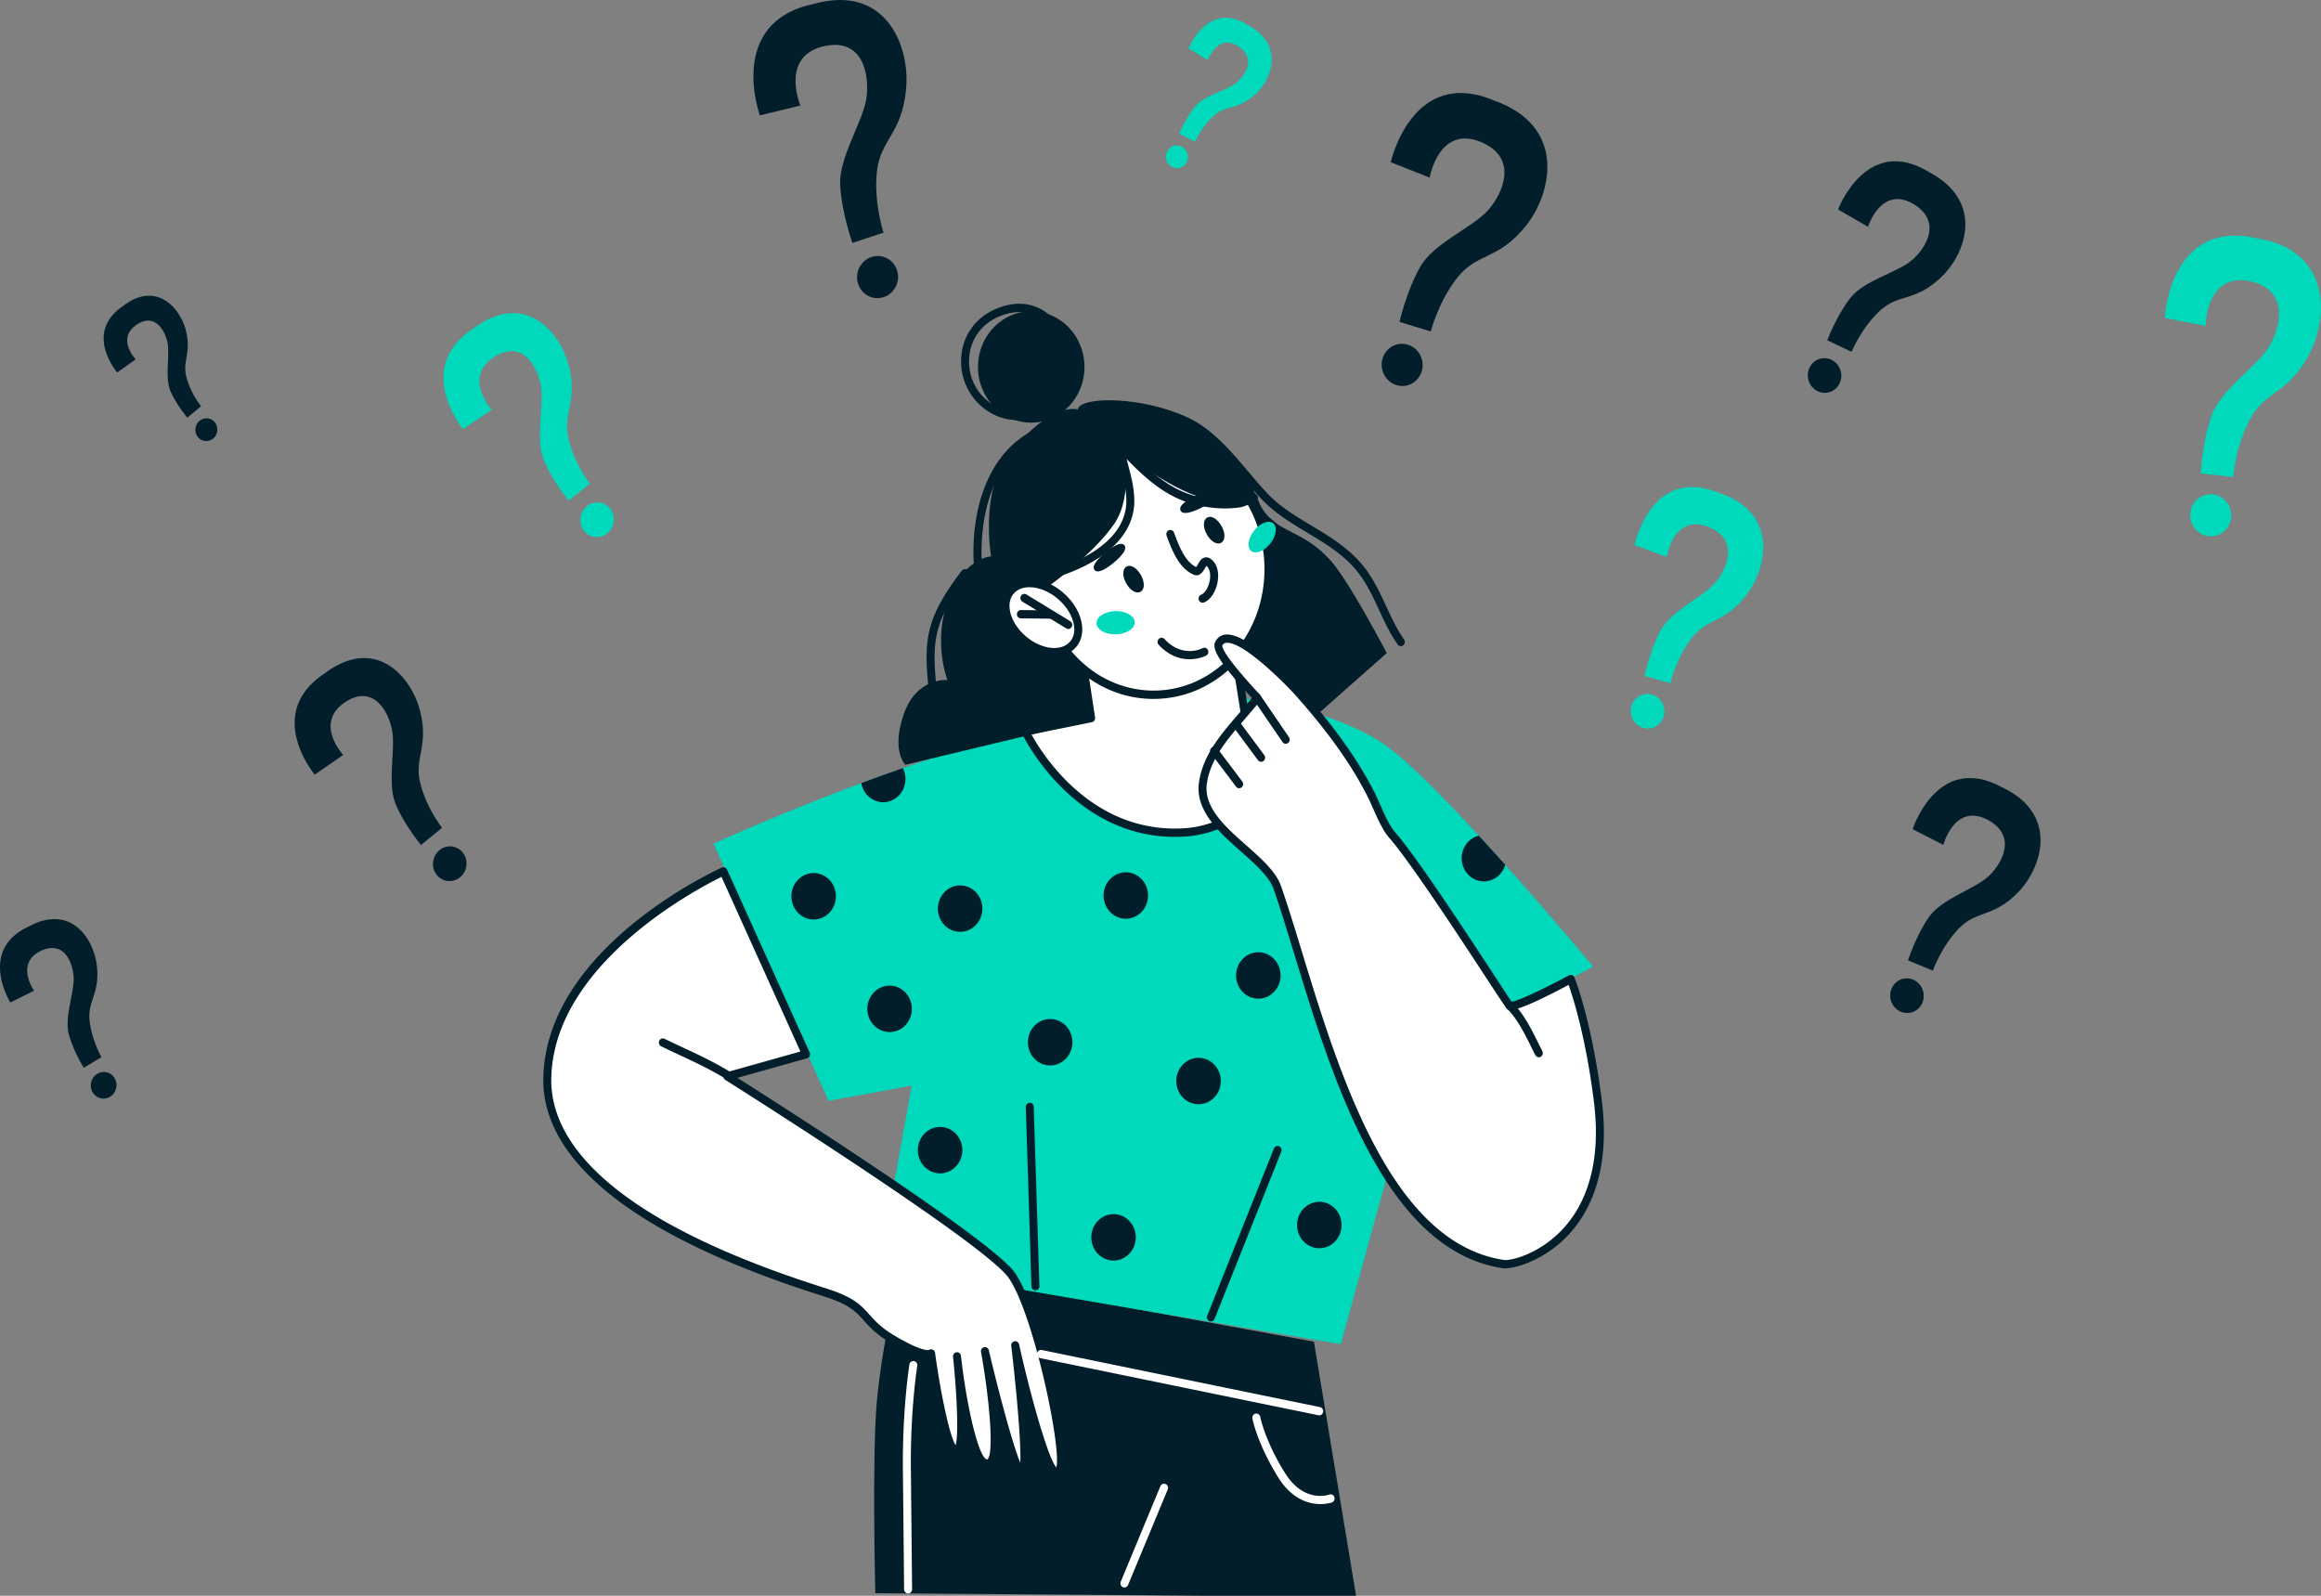 <svg width="160" height="110" fill="none" xmlns="http://www.w3.org/2000/svg"><rect width="100%" height="100%" fill="#808080" stroke="none"/><g clip-path="url(#a)" transform="matrix(.657 0 0 .688 0 0)"><path d="m79.728 11.56 4.254-.985s-2.144-4.843 2.348-5.918c4.225-.978 4.925 2.816 4.576 5.179-.349 2.363-2.915 5.924-2.749 8.737.166 2.814 1.284 5.764 1.284 5.764L92.7 23.31s-1.05-3.018-.684-6.173c.364-3.125 2.613-3.748 3.054-8.17.442-4.421-2.153-10.616-9.76-8.56-9.128 1.876-5.58 11.153-5.58 11.153h-.001zm10.255 16.685c-.265-1.134.459-2.272 1.618-2.54 1.158-.268 2.311.435 2.576 1.57.265 1.135-.46 2.272-1.618 2.54-1.158.268-2.312-.435-2.576-1.57z" fill="#011e2a"/><path d="m48.587 42.995 3.009-1.94s-3.01-3.143.157-5.22c2.989-1.926 4.59.809 4.981 2.73.392 1.92-.593 5.38.322 7.507.915 2.126 2.603 4.093 2.603 4.093l2.228-1.698s-1.655-2.038-2.254-4.576c-.594-2.512.968-3.618.072-7.154-.896-3.535-4.631-7.597-9.929-3.9-6.522 3.98-1.189 10.158-1.189 10.158zM61.17 53.032c-.522-.802-.281-1.881.538-2.41.819-.527 1.906-.305 2.428.498.522.802.28 1.882-.538 2.41-.82.528-1.907.305-2.429-.497zm110.343 1.588 3.379 1.19s.665-4.292 4.249-3.06c3.356 1.182 2.157 4.114.868 5.594-1.289 1.481-4.643 2.816-5.776 4.835-1.134 2.02-1.669 4.552-1.669 4.552l2.71.722s.612-2.55 2.265-4.57c1.638-2.002 3.47-1.445 5.735-4.309 2.266-2.864 3.218-8.29-2.955-10.213-7.145-2.717-8.807 5.26-8.807 5.26h.001zm-.307 16.052c.321-.9 1.326-1.37 2.246-1.045.92.324 1.406 1.317 1.086 2.219-.32.901-1.325 1.37-2.245 1.045-.92-.324-1.406-1.317-1.086-2.219z" fill="#00d9bc"/><path d="m192.862 20.99 3.135 1.73s1.367-4.125 4.698-2.321c3.115 1.718 1.446 4.412-.071 5.66-1.517 1.25-5.046 2.014-6.498 3.819-1.453 1.805-2.4 4.215-2.4 4.215l2.553 1.157s1.026-2.414 2.992-4.135c1.946-1.705 3.661-.854 6.371-3.306 2.709-2.453 4.548-7.647-1.222-10.56-6.596-3.854-9.557 3.74-9.557 3.74h-.001zm-2.964 15.781c.465-.836 1.534-1.133 2.388-.662.854.471 1.168 1.53.703 2.367-.465.837-1.534 1.133-2.387.662-.854-.47-1.169-1.53-.704-2.367zm10.787 46.306 3.217 1.574s1.162-4.186 4.577-2.548c3.196 1.564 1.662 4.337.209 5.658-1.454 1.321-4.941 2.257-6.302 4.132-1.362 1.874-2.19 4.327-2.19 4.327l2.608 1.03s.905-2.46 2.784-4.276c1.86-1.797 3.614-1.031 6.2-3.613 2.586-2.582 4.166-7.86-1.741-10.487-6.779-3.528-9.362 4.203-9.362 4.203zm-2.182 15.907c.424-.858 1.476-1.206 2.353-.778.875.429 1.242 1.472.819 2.33-.423.858-1.476 1.206-2.352.778-.877-.429-1.243-1.472-.82-2.33z" fill="#011e2a"/><path d="m124.713 4.846 2.022 1.188s.97-2.676 3.118-1.436c2.009 1.18.868 2.916-.147 3.706-1.016.791-3.341 1.23-4.325 2.386-.983 1.156-1.647 2.717-1.647 2.717l1.651.803s.716-1.562 2.034-2.655c1.305-1.082 2.412-.494 4.231-2.052 1.818-1.557 3.115-4.927-.612-6.936-4.251-2.642-6.326 2.28-6.326 2.28h.001zm-2.224 10.282a1.151 1.151 0 0 1 1.576-.39 1.14 1.14 0 0 1 .418 1.562c-.32.54-1.025.714-1.576.391a1.141 1.141 0 0 1-.418-1.563z" fill="#00d9bc"/><path d="m12.3 37.32 1.941-1.316s-2.019-2.013.023-3.42c1.928-1.308 3.019.458 3.305 1.71.286 1.253-.306 3.534.326 4.912.632 1.379 1.767 2.642 1.767 2.642l1.434-1.146s-1.116-1.31-1.547-2.962c-.428-1.637.578-2.385-.063-4.687-.641-2.302-3.15-4.905-6.562-2.402-4.21 2.705-.623 6.67-.623 6.67zm8.396 6.382a1.141 1.141 0 0 1 .316-1.586 1.151 1.151 0 0 1 1.597.288 1.14 1.14 0 0 1-.315 1.586 1.152 1.152 0 0 1-1.598-.288zm-19.61 56.737 2.482-1.177s-1.975-2.689.64-3.954c2.466-1.17 3.41 1.069 3.516 2.568.105 1.5-.99 4.033-.505 5.74.483 1.708 1.57 3.371 1.57 3.371l1.864-1.07s-1.055-1.714-1.257-3.703c-.2-1.969 1.097-2.655.77-5.433-.33-2.777-2.764-6.235-7.161-3.949-5.357 2.38-1.92 7.607-1.92 7.607zm8.567 8.878a1.336 1.336 0 0 1 .65-1.779c.675-.321 1.48-.044 1.796.618a1.336 1.336 0 0 1-.65 1.779 1.346 1.346 0 0 1-1.797-.618zM33.027 77.61l2.988-1.972s-3.044-3.111.1-5.22c2.968-1.96 4.599.758 5.01 2.674.413 1.917-.535 5.388.403 7.504.938 2.116 2.647 4.066 2.647 4.066l2.21-1.722s-1.678-2.02-2.304-4.552c-.62-2.506.93-3.628-.005-7.154-.934-3.525-4.713-7.547-9.97-3.793-6.479 4.049-1.08 10.17-1.08 10.17zm12.691 9.902c-.53-.797-.3-1.878.513-2.416.813-.536 1.902-.325 2.433.471.53.797.301 1.879-.512 2.416-.813.537-1.903.326-2.433-.471z" fill="#011e2a"/><path d="m227.142 31.858 4.294.791s-.021-5.292 4.528-4.49c4.265.786 3.383 4.543 2.115 6.57-1.268 2.026-5.049 4.268-6.027 6.913-.978 2.646-1.137 5.795-1.137 5.795l3.399.354s.249-3.184 1.852-5.93c1.588-2.72 3.899-2.396 6.079-6.273 2.179-3.877 2.286-10.588-5.511-11.731-9.12-1.915-9.593 8.001-9.593 8.001zm2.702 19.377c.213-1.146 1.333-1.9 2.503-1.684 1.169.215 1.944 1.319 1.731 2.464-.213 1.146-1.333 1.9-2.502 1.685-1.17-.216-1.945-1.32-1.732-2.465z" fill="#00d9bc"/><path d="m145.925 16.252 4.084 1.543s.928-5.211 5.26-3.613c4.056 1.532 2.515 5.071.904 6.84-1.612 1.769-5.734 3.302-7.17 5.73-1.437 2.43-2.159 5.5-2.159 5.5l3.282.953s.816-3.089 2.886-5.506c2.049-2.393 4.265-1.663 7.105-5.09 2.839-3.428 4.149-10.011-3.318-12.524-8.63-3.506-10.874 6.167-10.874 6.167zm-.817 19.547c.414-1.089 1.652-1.632 2.764-1.212 1.112.42 1.677 1.643 1.262 2.732-.414 1.09-1.652 1.632-2.764 1.213-1.112-.42-1.677-1.644-1.262-2.733zm-7.247 98.627L142.307 160l-50.464-.375s-.368-13.859.171-19.331c.54-5.47 2.382-13.476 2.382-13.476z" fill="#011e2a"/><path d="m86.927 110.294 8.738-1.522-3.41 18.003 48.42 7.897 8.301-28.738 18.184-9.077s-4.271-4.924-9.221-10.212c-.914-.97-1.847-1.95-2.779-2.92-3.87-4.019-7.746-7.762-10.042-9.219-5.852-3.713-14.49-4.524-14.49-4.524s-4.012 1.005-14.059 1.786c-6.248.488-14.396 2.727-21.836 5.194-1.487.493-2.95.999-4.36 1.499-8.697 3.09-15.505 6.07-15.505 6.07l12.06 25.763z" fill="#00d9bc"/><path d="m129.413 64.263 1.164 7.06 7.054 1.08s-4.468 10.501-13.393 11.001c-11.404.64-16.652-10.121-16.652-10.121l6.899-1.333-.967-6.126z" fill="#fff"/><path d="M107.21 73.465a.416.416 0 0 1 .297-.59l6.501-1.258-.903-5.729a.417.417 0 0 1 .372-.48l15.895-1.56a.415.415 0 0 1 .453.346l1.115 6.763 6.754 1.033a.414.414 0 0 1 .321.574c-.186.438-4.674 10.746-13.755 11.256-.334.018-.661.027-.984.027-10.873 0-16.014-10.277-16.066-10.383zm23.304-1.73a.414.414 0 0 1-.349-.344l-1.101-6.676L114 66.195l.898 5.69a.417.417 0 0 1-.334.474l-6.338 1.225c1.185 2.056 6.371 9.947 15.987 9.405 7.466-.419 11.792-8.21 12.803-10.26z" fill="#011e2a"/><path d="M133.088 56.672c-.185-6.968-5.748-12.473-12.425-12.297-6.677.176-11.939 5.967-11.754 12.934.185 6.968 5.748 12.472 12.425 12.297 6.677-.176 11.939-5.966 11.754-12.934z" fill="#fff"/><path d="M112.392 66.432c-2.424-2.399-3.809-5.635-3.901-9.112-.191-7.186 5.265-13.18 12.161-13.361 3.336-.093 6.524 1.187 8.953 3.59 2.424 2.399 3.809 5.634 3.901 9.112.093 3.477-1.119 6.782-3.412 9.304-2.298 2.528-5.405 3.969-8.749 4.057a12.2 12.2 0 0 1-.325.004c-3.225 0-6.278-1.27-8.628-3.594zm20.278-9.75c-.087-3.261-1.385-6.295-3.654-8.542-2.265-2.242-5.237-3.431-8.342-3.348-6.435.17-11.525 5.78-11.347 12.507.087 3.262 1.384 6.296 3.654 8.543 2.266 2.242 5.238 3.418 8.342 3.348 3.114-.082 6.008-1.426 8.151-3.784 2.147-2.362 3.282-5.46 3.196-8.723l.417-.01-.417.01z" fill="#011e2a"/><path d="M117.787 44.837s1.263 4.644-.889 7.667c-2.152 3.024-6.981 6.311-6.981 6.311l.615 5.192s.885.252 1.637 1.238c.753.986 1.829 1.854 1.829 1.854l.616 5.037-19.61 4.487s-1.499-1.31-.211-4.98c1.342-3.824 4.617-3.51 4.617-3.51s-1.571-3.827.088-8.055c1.658-4.229 4.491-4.336 4.491-4.336s-1.209-6.618 1.923-10.3c4.543-5.34 7.176-4.409 7.176-4.409l4.698 3.804z" fill="#011e2a"/><path d="M111.227 59.65c-1.827-1.458-4.162-1.641-5.214-.41-1.053 1.232-.426 3.412 1.401 4.87 1.828 1.458 4.162 1.641 5.215.41 1.053-1.232.426-3.412-1.402-4.87z" fill="#fff"/><path d="M107.152 64.435c-1.171-.934-1.939-2.21-2.054-3.415-.075-.796.13-1.505.596-2.049 1.197-1.4 3.797-1.24 5.795.354 1.17.934 1.938 2.211 2.053 3.415.076.797-.13 1.505-.595 2.05-.547.64-1.387.954-2.33.954-1.118 0-2.381-.443-3.465-1.309zm-.821-4.924c-.316.37-.454.863-.4 1.43.094.985.746 2.048 1.744 2.845 1.649 1.315 3.729 1.524 4.634.464.316-.37.455-.865.4-1.431-.094-.985-.746-2.048-1.744-2.844-.94-.752-2.021-1.142-2.944-1.142-.695 0-1.301.221-1.69.677z" fill="#011e2a"/><path d="M112.084 63.017a.416.416 0 0 0 .212-.776l-4.602-2.682a.418.418 0 0 0-.572.149.415.415 0 0 0 .149.57l4.602 2.681a.417.417 0 0 0 .211.058z" fill="#011e2a"/><path d="M110.255 61.987a.417.417 0 0 0 .004-.833l-3.17-.031h-.003a.418.418 0 0 0-.005.833l3.17.03h.004zm15.923-1.597c.05 0 .101-.009.15-.027.821-.313 1.318-1.316 1.448-2.17.14-.921-.102-1.7-.661-2.136-.227-.178-.457-.248-.685-.204-.371.069-.566.396-.723.66-.06.1-.159.267-.211.299-1.202-.563-1.843-2.23-2.311-3.448a.418.418 0 0 0-.781.298c.52 1.353 1.234 3.207 2.787 3.896.686.304 1.056-.32 1.236-.62a2.48 2.48 0 0 1 .155-.24l.017.014c.312.242.442.75.351 1.357-.108.716-.495 1.353-.92 1.516a.416.416 0 0 0 .149.805zm-1.37 5.66c1.026 0 1.751-.365 1.765-.372a.417.417 0 0 0-.386-.739c-.097.049-2.108 1.03-4.011-.915a.422.422 0 0 0-.592-.008.416.416 0 0 0-.007.59c1.12 1.143 2.3 1.444 3.231 1.444zm-6.475-9.016c.273-.164.766.148 1.099.697.334.55.382 1.13.109 1.294-.275.165-.767-.147-1.1-.697-.334-.55-.382-1.129-.108-1.294z" fill="#011e2a"/><path d="M118.189 58.48c-.431-.711-.434-1.44-.008-1.697.233-.14.531-.111.837.084.246.155.483.408.667.712.431.71.435 1.44.008 1.697a.6.6 0 0 1-.314.085c-.391 0-.856-.33-1.191-.882h.001zm.297-1.195c-.053.042-.09.4.207.89.285.47.628.634.695.599.059-.045.077-.421-.208-.891-.273-.45-.581-.6-.675-.6a.053.053 0 0 0-.019.002zm8.306-5.158c.274-.165.766.147 1.099.698.334.549.383 1.128.109 1.293-.274.165-.766-.147-1.1-.697-.333-.55-.382-1.13-.108-1.294z" fill="#011e2a"/><path d="M126.648 53.573c-.432-.71-.435-1.44-.009-1.697.234-.142.531-.111.839.084.245.155.481.409.666.712.432.71.435 1.44.009 1.697a.6.6 0 0 1-.315.085c-.391 0-.856-.33-1.19-.88zm.297-1.195c-.059.046-.076.422.208.89.286.472.63.629.694.598.052-.042.089-.4-.208-.89-.274-.452-.58-.601-.675-.601a.047.047 0 0 0-.019.003zm-1.432-2.418c.85-.398 1.612-.567 1.701-.377.09.19-.526.666-1.376 1.065-.849.398-1.611.567-1.701.377-.09-.19.527-.666 1.376-1.065z" fill="#011e2a"/><path d="M123.871 51.15c-.169-.355.259-.686.421-.81a6.032 6.032 0 0 1 1.096-.645 5.99 5.99 0 0 1 1.197-.43c.2-.045.729-.162.897.193.249.53-.844 1.14-1.518 1.455-.45.211-1.119.482-1.589.482-.235 0-.421-.068-.504-.244zm1.768-.923a5.67 5.67 0 0 0-.914.523c.245-.063.583-.178.988-.367.402-.19.707-.375.912-.524a5.78 5.78 0 0 0-.986.367zm-9.462 5.345c.739-.578 1.443-.913 1.573-.748.13.165-.363.768-1.101 1.345-.738.578-1.442.913-1.572.748-.131-.165.362-.767 1.1-1.345z" fill="#011e2a"/><path d="M114.845 57.1a.41.41 0 0 1-.081-.308c.061-.512 1.036-1.299 1.231-1.451.585-.458 1.623-1.16 1.986-.7.244.31-.098.728-.227.886-.222.27-.55.58-.924.873-.45.353-1.169.85-1.641.85a.416.416 0 0 1-.345-.15zm1.515-1.297a5.66 5.66 0 0 0-.772.714c.225-.116.529-.305.879-.58.351-.274.606-.523.772-.713a5.759 5.759 0 0 0-.879.579z" fill="#011e2a"/><path d="M119.06 62.34c-.017-.642-.927-1.138-2.033-1.11-1.106.03-1.988.574-1.972 1.216.018.641.927 1.137 2.034 1.108 1.105-.03 1.988-.573 1.971-1.214z" fill="#00d9bc"/><path d="M132.087 50.29s-1.784.574-5.73-.367c-3.946-.94-9.104-5.11-9.104-5.11l-4.062-3.44s-.777-.89 1.822-1.2c2.599-.311 8.532.364 11.895 3.073 3.364 2.708 5.179 7.045 5.179 7.045zm2.13 2.363c1.588.932 3.721 1.521 5.723 3.912 2.003 2.39 5.543 8.868 5.543 8.868l-7.369 6.22-7.206-6.509s2.391-3.872 2.593-6.751c.2-2.88-1.657-7.586-1.657-7.586z" fill="#011e2a"/><path d="M132.088 50.29s.541 1.43 2.129 2.363c1.588.931 3.721 1.521 5.723 3.912 2.003 2.39 5.543 8.868 5.543 8.868l-7.369 6.22-7.488-7s2.191-3.35 2.393-6.229c.14-2.006-.745-6.387-1.45-7.904-.323-.695.519-.23.519-.23zm-18.302-13.67a5.584 5.584 0 0 0-5.732-5.43 5.58 5.58 0 0 0-5.435 5.725 5.584 5.584 0 0 0 5.732 5.43 5.581 5.581 0 0 0 5.435-5.724zm-4.779 21.619a.472.472 0 0 0 .073-.006c3.453-.6 9.976-3.062 9.937-8.085-.009-1.2-.286-2.232-.555-3.23-.151-.565-.309-1.148-.416-1.76a.423.423 0 0 0-.484-.338.417.417 0 0 0-.34.482c.114.647.276 1.25.433 1.831.266.991.517 1.927.526 3.021.034 4.465-6.033 6.7-9.246 7.258a.416.416 0 0 0 .072.826z" fill="#011e2a"/><path d="M128.535 50.94c.52 0 1.033-.032 1.535-.098.347-.045.94-.277 1.486-.504a.418.418 0 0 0 .103-.035c.4-.193.354-.454.29-.592-.111-.246-.336-.3-.666-.163-.681.286-1.126.443-1.322.468-1.194.158-2.513.108-3.814-.143-3.382-.65-5.651-2.739-8.265-5.401a.42.42 0 0 0-.591-.007.414.414 0 0 0-.007.589c2.718 2.767 5.085 4.94 8.704 5.636.865.167 1.717.25 2.547.25z" fill="#011e2a"/><path d="M146.987 64.738a.416.416 0 0 0 .337-.663c-.753-1.02-1.297-2.14-1.873-3.325-.776-1.596-1.577-3.245-2.926-4.614-1.487-1.508-3.252-2.519-4.958-3.497-1.692-.97-3.29-1.885-4.627-3.242-.674-.683-1.337-1.432-1.978-2.157-2.411-2.724-4.904-5.542-8.912-6.15a.417.417 0 1 0-.126.823c3.707.563 6.098 3.264 8.411 5.878.648.733 1.319 1.49 2.008 2.19 1.418 1.438 3.141 2.425 4.807 3.38 1.657.95 3.371 1.932 4.777 3.358 1.254 1.271 2.025 2.859 2.771 4.394.567 1.167 1.154 2.374 1.952 3.454.082.111.208.17.337.17zm-44.182-5.85a.416.416 0 0 0 .413-.48c-.539-3.528-.141-7.099 1.093-9.796 1.451-3.172 4.003-5.12 7.38-5.632a.417.417 0 1 0-.125-.823c-3.67.556-6.442 2.67-8.016 6.11-1.318 2.882-1.73 6.528-1.158 10.267.031.206.21.354.413.354zM98.02 70.922a.418.418 0 0 0 .416-.465c-.721-6.07-.75-7.859 3.13-12.76a.415.415 0 0 0-.07-.585.42.42 0 0 0-.587.069c-4.073 5.146-4.04 7.165-3.302 13.373a.418.418 0 0 0 .414.368zm6.212-29.404c-2.174-1.053-3.502-3.249-3.384-5.594.118-2.325 1.565-4.217 3.871-5.06 1.663-.609 3.179-.57 4.504.114 1.965 1.014 2.942 3.22 3.13 3.913.623 2.297-.001 4.423-1.711 5.831a6.102 6.102 0 0 1-3.865 1.369 5.84 5.84 0 0 1-2.545-.573zm.775-9.873c-1.981.725-3.223 2.34-3.324 4.32-.103 2.043 1.013 3.883 2.915 4.804 1.761.852 3.976.575 5.511-.689 1.447-1.192 1.97-3.004 1.436-4.973-.132-.49-.98-2.5-2.707-3.39a4.04 4.04 0 0 0-1.878-.448c-.615 0-1.268.125-1.953.375z" fill="#011e2a"/><path d="M164.808 98.096s1.797 4.206 2.848 12.225c1.823 13.91-8.485 16.53-9.895 16.332-14.472-2.033-19.521-26.166-23.734-37.716-1.213-3.326-8.42-6.068-7.815-10.442.476-3.441 3.644-6.015 5.692-8.568.042-.052-4.526-4.46-4.028-5.42 1.241-2.387 7.7 4.148 8.523 5.037 2.8 3.023 5.541 6.416 7.485 10.105.635 1.209 1.31 3.064 2.203 4.028 2.933 3.167 12.17 17.026 12.297 17.093.608.32 6.424-2.675 6.424-2.675z" fill="#fff"/><path d="M157.703 127.065c-12.388-1.74-17.899-18.965-21.924-31.543-.754-2.355-1.465-4.579-2.145-6.443-.456-1.25-1.889-2.462-3.406-3.745-2.26-1.91-4.821-4.076-4.431-6.896.38-2.741 2.311-4.873 4.178-6.935.489-.538.954-1.053 1.381-1.565a21.704 21.704 0 0 1-.211-.22c-3.044-3.187-4.031-4.65-3.641-5.401.217-.418.575-.67 1.035-.733 2.535-.337 8.11 5.617 8.166 5.677 3.398 3.67 5.867 7.005 7.548 10.195.189.359.381.774.581 1.207.456.984.972 2.099 1.559 2.732 2.232 2.41 8.029 10.878 10.815 14.948.626.914 1.181 1.725 1.398 2.03.724-.095 3.599-1.406 6.01-2.648a.42.42 0 0 1 .577.207c.074.175 1.83 4.352 2.877 12.335.961 7.329-1.456 11.447-3.652 13.611-2.431 2.395-5.372 3.201-6.494 3.201-.084 0-.159-.004-.222-.013zm.486-25.926c-.082-.043-.639-.819-1.672-2.327-2.774-4.053-8.548-12.488-10.738-14.852-.677-.73-1.223-1.909-1.704-2.948-.194-.42-.38-.822-.563-1.17-1.646-3.124-4.074-6.402-7.422-10.016-1.411-1.524-5.791-5.64-7.439-5.416a.484.484 0 0 0-.395.263c-.038.263.365 1.194 3.494 4.47.592.619.716.748.48 1.043-.5.622-1.051 1.23-1.634 1.875-1.783 1.968-3.626 4.003-3.97 6.49-.328 2.368 1.945 4.29 4.144 6.149 1.604 1.356 3.119 2.637 3.65 4.094.686 1.88 1.4 4.112 2.156 6.475 3.957 12.367 9.376 29.304 21.244 30.971.558.089 3.479-.461 6.01-2.954 2.062-2.032 4.327-5.921 3.411-12.911-.846-6.454-2.191-10.453-2.654-11.698-5.623 2.868-6.204 2.563-6.398 2.462z" fill="#011e2a"/><path d="M161.461 105.93a.416.416 0 0 0 .368-.612c-.125-.233-.254-.483-.389-.743-.717-1.384-1.609-3.107-2.802-4.173a.422.422 0 0 0-.591.032.415.415 0 0 0 .032.588c1.079.964 1.932 2.612 2.617 3.935.137.263.268.516.395.754a.42.42 0 0 0 .369.22zm-26.554-31.408a.415.415 0 0 0 .34-.658l-3.063-4.283a.417.417 0 1 0-.681.483l3.063 4.283a.418.418 0 0 0 .341.175zm-2.584 1.804a.418.418 0 0 0 .33-.672l-2.638-3.395a.419.419 0 0 0-.586-.075.415.415 0 0 0-.075.584l2.638 3.396a.417.417 0 0 0 .331.162zm-2.305 2.647a.416.416 0 0 0 .329-.673l-2.626-3.328a.42.42 0 0 0-.587-.07.414.414 0 0 0-.071.584l2.626 3.328c.082.105.205.16.329.16z" fill="#011e2a"/><path d="m75.906 87.31 8.67 18.317-8.258 2.216s27.05 16.252 29.809 19.891c2.758 3.638 6.227 19.253 4.864 19.795-1.363.541-4.471-12.734-4.471-12.734s1.568 12.612.7 12.689c-.868.077-3.874-12.099-3.874-12.099s2.112 11.279.227 11.256c-1.886-.022-3.161-10.755-3.161-10.755s1.081 9.842-.148 9.423c-1.228-.42-2.567-9.703-2.567-9.703s-.492.59-4.025-1.411c-3.533-2-2.406-3.258-6.939-4.654-4.532-1.397-29.473-8.48-29.309-21.408.164-12.928 18.482-20.823 18.482-20.823Z" fill="#fff"/><path d="M110.576 147.876c-.889-.462-2.055-3.927-2.997-7.27.304 3.3.477 6.557.045 7.091a.529.529 0 0 1-.366.2c-.309.024-.878.079-2.564-5.767.152 2.07.108 3.951-.439 4.599a.877.877 0 0 1-.687.327c-.962-.011-1.724-1.753-2.302-3.941-.038 1.257-.193 2.207-.54 2.483a.618.618 0 0 1-.597.103c-1.265-.431-2.326-6.538-2.782-9.598-.653-.009-1.82-.38-3.881-1.546-1.53-.867-2.225-1.607-2.838-2.259-.83-.882-1.484-1.579-4.018-2.36l-.585-.179c-24.118-7.332-29.093-15.811-29.019-21.632.166-13.047 17.975-20.873 18.734-21.2a.419.419 0 0 1 .544.205l8.67 18.318a.418.418 0 0 1-.269.58l-7.313 1.961c4.668 2.823 26.558 16.153 29.089 19.492 2.545 3.357 5.875 17.246 5.15 19.828-.087.314-.244.517-.465.604a.634.634 0 0 1-.238.046.726.726 0 0 1-.331-.084zM75.704 87.859c-2.573 1.203-17.715 8.777-17.861 20.279-.07 5.536 4.804 13.643 28.426 20.825l.589.179c2.745.846 3.503 1.653 4.38 2.587.6.638 1.221 1.299 2.641 2.103 2.681 1.519 3.459 1.454 3.58 1.431a.418.418 0 0 1 .652.283c.568 3.943 1.526 8.384 2.162 9.243.322-1.005.124-5.209-.277-8.858a.418.418 0 0 1 .83-.094c.658 5.524 1.942 10.378 2.755 10.387.676-.281.374-5.31-.647-10.764a.418.418 0 0 1 .817-.175c1.141 4.621 2.561 9.599 3.305 11.277.091-1.834-.364-6.99-.951-11.716a.416.416 0 0 1 .342-.461.417.417 0 0 1 .481.315c1.26 5.386 3.056 11.401 3.908 12.333.577-1.958-2.445-15.623-5.043-19.049-2.679-3.534-29.422-19.623-29.692-19.785a.417.417 0 0 1 .108-.759l7.775-2.086-8.28-17.496zm21.672 47.48v-.001zm0-.002h.001zm.001-.001z" fill="#011e2a"/><path d="M76.796 107.999c-2.233-1.398-4.848-2.426-7.244-3.542z" fill="#fff"/><path d="M76.795 108.415c.14 0 .275-.069.354-.195a.415.415 0 0 0-.13-.574c-1.688-1.056-3.59-1.904-5.427-2.724-.629-.28-1.253-.558-1.863-.842a.418.418 0 0 0-.556.201.415.415 0 0 0 .202.553c.614.286 1.242.567 1.875.848 1.812.808 3.685 1.644 5.323 2.669a.411.411 0 0 0 .222.065zm63.969 14.263a2.33 2.33 0 0 0-2.396-2.264 2.33 2.33 0 0 0-2.272 2.387 2.33 2.33 0 0 0 2.396 2.262 2.329 2.329 0 0 0 2.272-2.385zm-6.4-25.008a2.33 2.33 0 0 0-2.395-2.262 2.33 2.33 0 0 0-2.273 2.386 2.33 2.33 0 0 0 2.396 2.263 2.33 2.33 0 0 0 2.272-2.386zm-13.902-8.007a2.331 2.331 0 0 0-2.396-2.263 2.33 2.33 0 0 0-2.272 2.386 2.33 2.33 0 0 0 2.395 2.263 2.33 2.33 0 0 0 2.273-2.386zm7.628 18.587a2.33 2.33 0 0 0-2.396-2.263 2.329 2.329 0 0 0-2.272 2.386 2.33 2.33 0 0 0 2.396 2.263 2.33 2.33 0 0 0 2.272-2.386zm-15.568-3.888a2.331 2.331 0 0 0-2.396-2.263 2.33 2.33 0 0 0-2.273 2.386 2.331 2.331 0 0 0 2.396 2.263 2.33 2.33 0 0 0 2.273-2.386zm6.651 19.547a2.331 2.331 0 0 0-2.396-2.263 2.33 2.33 0 0 0-2.272 2.386 2.33 2.33 0 0 0 2.396 2.263 2.33 2.33 0 0 0 2.272-2.386zm-18.2-8.734a2.33 2.33 0 0 0-2.395-2.263 2.33 2.33 0 0 0-2.273 2.386 2.33 2.33 0 0 0 2.396 2.263 2.33 2.33 0 0 0 2.272-2.386zm2.102-24.2a2.331 2.331 0 0 0-2.396-2.263 2.33 2.33 0 0 0-2.272 2.385 2.33 2.33 0 0 0 2.395 2.264 2.33 2.33 0 0 0 2.273-2.386zM90.372 78.46a2.331 2.331 0 0 0 2.36 1.916 2.332 2.332 0 0 0 2.272-2.386 2.318 2.318 0 0 0-.272-1.028c-1.486.493-2.95.999-4.36 1.499zm-2.663 11.279a2.33 2.33 0 0 0-2.397-2.263 2.33 2.33 0 0 0-2.272 2.385 2.33 2.33 0 0 0 2.396 2.264 2.33 2.33 0 0 0 2.272-2.386zm7.966 11.278a2.331 2.331 0 0 0-2.396-2.263 2.33 2.33 0 0 0-2.272 2.386 2.33 2.33 0 0 0 2.396 2.262 2.33 2.33 0 0 0 2.272-2.385zm57.691-14.971a2.326 2.326 0 0 0 2.396 2.262 2.336 2.336 0 0 0 2.177-1.662 404.7 404.7 0 0 0-2.779-2.92 2.322 2.322 0 0 0-1.793 2.32z" fill="#011e2a"/><path d="m127.054 131.983 6.994-16.746z" fill="#fff"/><path d="M127.055 132.399a.419.419 0 0 0 .386-.256l6.993-16.747a.415.415 0 0 0-.225-.544.42.42 0 0 0-.547.224l-6.993 16.746a.416.416 0 0 0 .386.577z" fill="#011e2a"/><path d="m108.641 128.863-.593-17.947z" fill="#fff"/><path d="m108.641 129.28.014-.001c.23-.007.411-.2.403-.43l-.592-17.946c-.007-.23-.203-.439-.432-.403a.417.417 0 0 0-.403.43l.592 17.947a.417.417 0 0 0 .417.403z" fill="#011e2a"/><path d="M138.42 141.807a.417.417 0 0 0 .08-.826l-29.195-5.722a.423.423 0 0 0-.491.328.417.417 0 0 0 .329.489l29.196 5.722a.371.371 0 0 0 .081.008zm.136 8.889c.71 0 1.181-.159 1.193-.162a.417.417 0 1 0-.276-.787c-.107.038-2.672.867-4.655-2.18-2.119-3.256-2.58-5.58-2.584-5.604a.42.42 0 0 0-.489-.331.415.415 0 0 0-.332.486c.018.1.487 2.494 2.704 5.903 1.462 2.246 3.272 2.675 4.439 2.675zm-20.574 8.354a.417.417 0 0 0 .383-.252l4.156-9.559a.416.416 0 0 0-.218-.547.419.419 0 0 0-.55.217l-4.155 9.559a.415.415 0 0 0 .384.582zm-22.702.598h.004a.417.417 0 0 0 .415-.421s-.056-5.726-.125-11.929c-.068-6.088.665-10.4.672-10.443a.416.416 0 0 0-.34-.481.42.42 0 0 0-.484.34c-.007.043-.752 4.424-.685 10.593.07 6.203.125 11.928.125 11.928a.418.418 0 0 0 .419.413z" fill="#fff"/><path d="M133.718 52.559c-.348-.488-1.206-.322-1.915.372-.709.694-1.001 1.65-.654 2.139.348.488 1.205.322 1.915-.372.709-.694 1.002-1.651.654-2.139z" fill="#00d9bc"/></g><defs><clipPath id="a"><path fill="#fff" d="M0 0h243.522v160H0Z"/></clipPath></defs></svg>